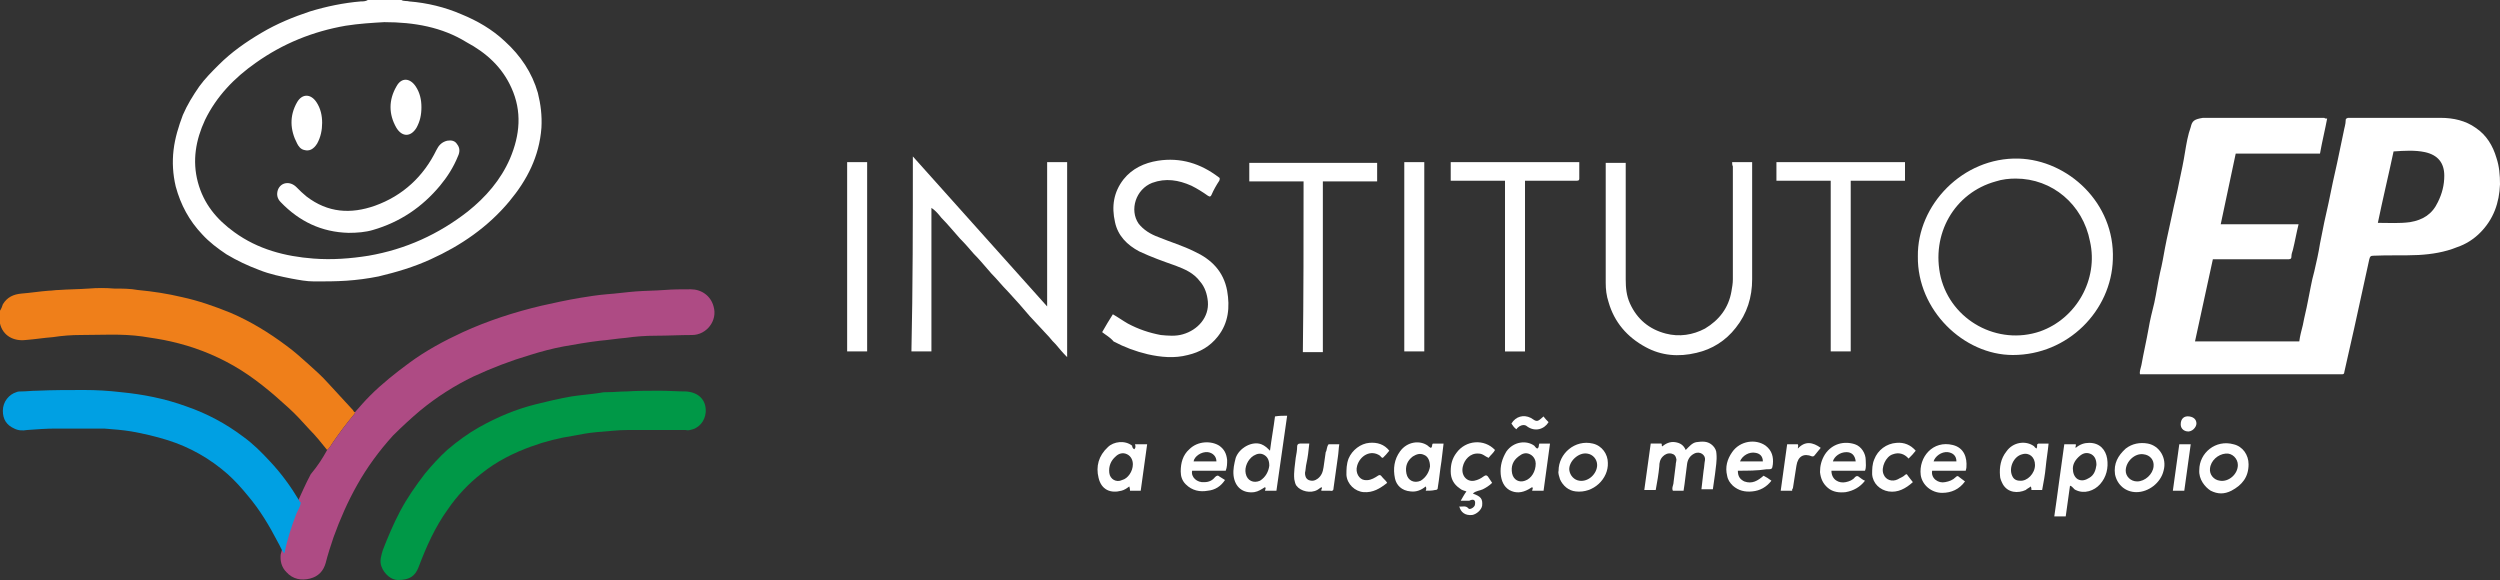 <?xml version="1.0" encoding="utf-8"?>
<!-- Generator: Adobe Illustrator 26.0.2, SVG Export Plug-In . SVG Version: 6.00 Build 0)  -->
<svg version="1.1" id="Layer_1" xmlns="http://www.w3.org/2000/svg" xmlns:xlink="http://www.w3.org/1999/xlink" x="0px" y="0px"
	 viewBox="0 0 350 81.2" style="enable-background:new 0 0 350 81.2;" xml:space="preserve">
<rect x="0" y="0" width="350" height="81.2" fill="#333333" stroke="none"/>
<style type="text/css">
	.st0{fill:#FFFFFF;}
	.st1{fill:#EF7F1A;}
	.st2{fill:#AE4B84;}
	.st3{fill:#009847;}
	.st4{fill:#00A0E3;}
</style>
<g>
	<g>
		<path class="st0" d="M325.8,16.6c-0.3,1.6-0.7,3.2-1,4.9c-3.9,0-7.8,0-11.8,0c-0.7,3.3-1.4,6.6-2.1,9.9c3.7,0,7.3,0,10.9,0
			c-0.3,1.2-0.5,2.4-0.8,3.6c-0.1,0.3-0.2,0.6-0.2,0.9c0,0.4-0.2,0.4-0.6,0.4c-3.3,0-6.6,0-9.9,0c-0.2,0-0.3,0-0.5,0
			c-0.8,3.8-1.7,7.7-2.5,11.5c4.9,0,9.7,0,14.6,0c0.1-0.8,0.3-1.5,0.5-2.3c0.2-1.1,0.5-2.2,0.7-3.3c0.3-1.4,0.5-2.8,0.9-4.2
			c0.3-1.3,0.6-2.6,0.8-3.9c0.2-1,0.4-2,0.6-3c0.2-0.9,0.4-1.8,0.6-2.7c0.2-1,0.4-2,0.6-2.9c0.2-0.9,0.4-1.8,0.6-2.7
			c0.3-1.4,0.6-2.8,0.9-4.3c0.1-0.6,0.3-1.1,0.3-1.7c0-0.2,0.1-0.2,0.3-0.3c0.1,0,0.2,0,0.3,0c4.2,0,8.5,0,12.7,0
			c1.8,0,3.5,0.4,4.9,1.4c1.5,1,2.4,2.5,2.9,4.2c0.4,1.2,0.5,2.4,0.5,3.7c-0.1,2.6-0.9,4.9-2.8,6.8c-0.9,0.9-2,1.6-3.2,2
			c-1.7,0.7-3.6,1-5.4,1.1c-2.1,0.1-4.2,0-6.3,0.1c-0.4,0-0.5,0.1-0.6,0.5c-0.7,3.2-1.4,6.4-2.1,9.6c-0.5,2.1-0.9,4.1-1.4,6.2
			c0,0.2-0.1,0.3-0.3,0.3c0,0-0.1,0-0.1,0c-9.3,0-18.7,0-28,0c-0.1,0-0.1,0-0.2,0c-0.1-0.4,0.1-0.8,0.2-1.3c0.3-1.7,0.7-3.4,1-5.1
			c0.2-1.2,0.5-2.4,0.8-3.6c0.3-1.4,0.5-2.8,0.8-4.2c0.3-1.2,0.5-2.4,0.7-3.5c0.3-1.6,0.7-3.2,1-4.7c0.3-1.5,0.7-3,1-4.6
			c0.3-1.4,0.6-2.8,0.8-4.1c0.2-1.2,0.4-2.4,0.8-3.5c0.2-0.9,0.5-1.1,1.7-1.3c0.1,0,0.2,0,0.3,0c5.6,0,11.1,0,16.7,0
			C325.5,16.6,325.6,16.6,325.8,16.6z M335.1,21.2c-0.7,3.3-1.5,6.6-2.2,10c1.6,0,3,0.1,4.5-0.1c1.8-0.3,3.1-1.1,3.9-2.8
			c0.6-1.2,0.9-2.4,0.9-3.7c0-1.8-0.9-2.9-2.7-3.3C338.1,21,336.6,21.1,335.1,21.2z"/>
		<path class="st0" d="M268.5,35.9c-0.1-7.2,6.3-13.9,14.1-13.7c6.9,0.2,13.5,6.2,13.2,14.1c-0.2,7.2-6.3,13.4-14,13.4
			C274.9,49.7,268.4,43.4,268.5,35.9z M282.2,25c-0.9,0-1.9,0.1-2.8,0.4c-5.8,1.6-9.1,7.4-7.7,13.4c1.5,6.1,8,9.6,13.9,7.6
			c5.1-1.8,8.2-7.3,7-12.6C291.6,28.6,287.3,25,282.2,25z"/>
		<path class="st0" d="M127.8,21.9c6.3,7,12.5,14,18.8,21c0-6.8,0-13.5,0-20.2c0.9,0,1.8,0,2.8,0c0,9.1,0,18.1,0,27.3
			c-0.6-0.6-1.1-1.2-1.6-1.8c-0.3-0.3-0.6-0.6-0.9-1c-0.9-1-1.8-1.9-2.7-2.9c-1-1.2-2-2.3-3.1-3.5c-0.8-0.8-1.5-1.7-2.3-2.5
			c-0.8-0.9-1.6-1.9-2.5-2.8c-0.6-0.7-1.2-1.4-1.9-2.1c-0.9-1-1.7-2-2.6-2.9c-0.4-0.5-0.8-1-1.4-1.4c0,6.7,0,13.4,0,20.1
			c-0.9,0-1.8,0-2.8,0C127.8,40.2,127.8,31.1,127.8,21.9z"/>
		<path class="st0" d="M242.5,22.7c0.9,0,1.8,0,2.8,0c0,0.2,0,0.3,0,0.5c0,5.3,0,10.6,0,15.9c0,2.5-0.7,4.8-2.3,6.8
			c-1.4,1.8-3.3,3-5.5,3.5c-2.5,0.6-4.9,0.4-7.1-0.8c-2.6-1.4-4.4-3.5-5.2-6.3c-0.3-0.9-0.4-1.8-0.4-2.7c0-5.5,0-11,0-16.4
			c0-0.1,0-0.3,0-0.4c0.9,0,1.8,0,2.8,0c0,0.2,0,0.4,0,0.5c0,5.3,0,10.6,0,15.8c0,1.2,0.1,2.3,0.6,3.4c1,2.2,2.7,3.6,5,4.2
			c1.9,0.5,3.8,0.2,5.5-0.7c2-1.2,3.3-2.9,3.7-5.2c0.1-0.6,0.2-1.1,0.2-1.7c0-5.3,0-10.5,0-15.8C242.5,23.1,242.5,22.9,242.5,22.7z"
			/>
		<path class="st0" d="M154.3,46.5c0.5-0.9,1-1.7,1.5-2.5c0.7,0.4,1.4,0.9,2.1,1.3c1.5,0.8,3,1.3,4.6,1.6c1,0.1,2.1,0.2,3.1-0.1
			c2.1-0.6,3.7-2.4,3.5-4.6c-0.1-1-0.4-2-1.1-2.8c-0.9-1.2-2.1-1.7-3.4-2.2c-1.7-0.6-3.4-1.2-5.1-2c-1.7-0.9-3-2.2-3.4-4.1
			c-0.5-2.2-0.2-4.2,1.2-6c1.2-1.5,2.9-2.3,4.8-2.6c3.2-0.5,6,0.4,8.5,2.3c0.2,0.1,0.2,0.2,0.1,0.5c-0.4,0.6-0.8,1.3-1.1,2
			c-0.1,0.2-0.2,0.3-0.5,0.1c-0.7-0.5-1.5-1-2.3-1.4c-1.8-0.8-3.6-1.1-5.5-0.4c-2.3,0.9-3.2,3.8-1.9,5.7c0.7,0.9,1.7,1.5,2.8,1.9
			c1.7,0.7,3.4,1.2,5,2c2.4,1.1,4.1,2.8,4.6,5.5c0.4,2.3,0.2,4.5-1.3,6.4c-1.1,1.4-2.5,2.2-4.2,2.6c-1.9,0.5-3.8,0.3-5.6-0.1
			c-1.7-0.4-3.3-1-4.8-1.8C155.4,47.2,154.8,46.9,154.3,46.5z"/>
		<path class="st0" d="M256.3,49.2c0-8,0-15.9,0-23.9c-2.5,0-5,0-7.6,0c0-0.9,0-1.7,0-2.6c6,0,12,0,18,0c0,0.9,0,1.7,0,2.6
			c-2.5,0-5,0-7.6,0c0,8,0,15.9,0,23.9C258.2,49.2,257.3,49.2,256.3,49.2z"/>
		<path class="st0" d="M221.1,22.7c0,0.8,0,1.5,0,2.3c0,0.3-0.2,0.3-0.4,0.3c-2.2,0-4.5,0-6.7,0c-0.1,0-0.3,0-0.5,0
			c0,8,0,15.9,0,23.9c-0.9,0-1.8,0-2.8,0c0-7.9,0-15.9,0-23.9c-2.5,0-5.1,0-7.6,0c0-0.9,0-1.7,0-2.6
			C209.1,22.7,215.1,22.7,221.1,22.7z"/>
		<path class="st0" d="M182.5,25.4c-2.5,0-5,0-7.6,0c0-0.9,0-1.7,0-2.6c6,0,11.9,0,17.9,0c0,0.8,0,1.7,0,2.6c-2.5,0-5,0-7.6,0
			c0,8,0,15.9,0,23.9c-0.9,0-1.9,0-2.8,0C182.5,41.3,182.5,33.3,182.5,25.4z"/>
		<path class="st0" d="M196.6,22.7c1,0,1.9,0,2.8,0c0,8.8,0,17.6,0,26.5c-0.9,0-1.9,0-2.8,0C196.6,40.4,196.6,31.6,196.6,22.7z"/>
		<path class="st0" d="M118.6,22.7c0.9,0,1.8,0,2.8,0c0,8.8,0,17.6,0,26.5c-0.9,0-1.8,0-2.8,0C118.6,40.4,118.6,31.6,118.6,22.7z"/>
		<path class="st0" d="M235.7,68.7c-0.5,0-1,0-1.5,0c-0.2-0.4,0.1-0.8,0.1-1.2c0.1-0.8,0.2-1.6,0.3-2.4c0-0.3,0.1-0.5,0.1-0.8
			c-0.1-0.5-0.3-0.7-0.7-0.8c-0.5-0.1-0.9,0.1-1.2,0.4c-0.4,0.4-0.5,0.9-0.5,1.4c-0.1,1.1-0.3,2.2-0.5,3.3c-0.6,0-1.1,0-1.6,0
			c0.3-2.2,0.6-4.3,0.9-6.5c0.6,0,1.1,0,1.5,0c0.1,0.1,0,0.3,0.1,0.4c0.5-0.4,1.1-0.7,1.8-0.6c0.7,0.1,1.2,0.4,1.5,1.1
			c0.5-0.5,0.9-1,1.5-1.1c0.8-0.1,1.6-0.2,2.3,0.5c0.3,0.3,0.5,0.7,0.5,1.1c0.1,1-0.1,1.9-0.2,2.9c-0.1,0.7-0.2,1.4-0.3,2.1
			c-0.6,0-1.1,0-1.6,0c0.1-0.9,0.2-1.8,0.3-2.6c0.1-0.5,0.1-1,0.2-1.5c0.1-0.7-0.7-1.3-1.5-0.9c-0.6,0.3-0.9,0.8-1,1.4
			C236,66.3,235.9,67.5,235.7,68.7z"/>
		<path class="st0" d="M180.2,58.2c-0.5,3.5-1,7-1.5,10.5c-0.6,0-1.1,0-1.6,0c0-0.2,0.2-0.3,0-0.5c-0.5,0.3-0.9,0.6-1.5,0.7
			c-1.6,0.2-2.7-0.7-2.9-2.3c-0.1-0.9,0.1-1.7,0.3-2.5c0.5-1.4,2.3-2.4,3.6-1.9c0.5,0.2,0.8,0.5,1.2,0.9c0.2-1.6,0.5-3.2,0.7-4.8
			C179.1,58.2,179.6,58.2,180.2,58.2z M177.7,65.2c0-0.7-0.2-1.2-0.7-1.5c-0.5-0.3-1-0.2-1.5,0.1c-0.8,0.5-1.3,1.6-1.1,2.5
			c0.2,1,1.1,1.4,2,1C177.2,66.8,177.6,66,177.7,65.2z"/>
		<path class="st0" d="M289.8,68c-0.2,1.4-0.4,2.8-0.6,4.3c-0.5,0-1,0-1.6,0c0.5-3.4,0.9-6.7,1.4-10.1c0.5,0,1,0,1.6,0
			c0.1,0.2-0.1,0.3,0,0.5c0.6-0.5,1.2-0.7,1.9-0.7c1.5,0,2.3,1,2.5,2.2c0.2,1.3-0.1,2.6-1,3.6c-0.8,0.9-2.2,1.4-3.4,0.8
			C290.3,68.5,290.2,68.1,289.8,68z M293.5,65.1c0-0.7-0.2-1.2-0.7-1.5c-0.6-0.3-1.1-0.2-1.6,0.2c-0.6,0.5-1,1.1-1,1.8
			c0,0.6,0.2,1.2,0.7,1.5c0.6,0.3,1.1,0.1,1.6-0.2C293.2,66.5,293.4,65.8,293.5,65.1z"/>
		<path class="st0" d="M285.1,62.8c0.1-0.2,0.1-0.2,0.1-0.6c0.1,0,0.1-0.1,0.2-0.1c0.5,0,0.9,0,1.4,0c-0.1,1.1-0.3,2.2-0.4,3.3
			c-0.1,1.1-0.3,2.1-0.5,3.2c-0.5,0-1,0-1.5,0c0-0.2,0-0.3-0.1-0.5c-0.2,0.2-0.5,0.3-0.7,0.5c-1.1,0.5-2.5,0.4-3.2-0.8
			c-0.2-0.4-0.4-0.8-0.4-1.2c-0.1-1.2,0.1-2.4,0.9-3.4c0.9-1.3,2.7-1.6,3.9-0.7C284.8,62.6,285,62.7,285.1,62.8z M284.9,65.1
			c0-1.1-0.8-1.8-1.8-1.5c-1.2,0.3-1.9,1.9-1.4,3c0.2,0.5,0.6,0.7,1.1,0.7C283.8,67.4,284.9,66.3,284.9,65.1z"/>
		<path class="st0" d="M158.8,62.9c0.2-0.2,0.2-0.4,0.1-0.7c0.6,0,1.1,0,1.7,0c-0.3,2.2-0.6,4.3-0.9,6.5c-0.5,0-1,0-1.5,0
			c0-0.1,0-0.3-0.1-0.6c-0.4,0.3-0.7,0.5-1.1,0.6c-1.5,0.4-2.8-0.1-3.2-1.8c-0.4-1.6,0-3.1,1.3-4.3c0.8-0.8,2.4-1,3.4-0.2
			C158.5,62.6,158.6,62.8,158.8,62.9z M158.6,65c0-0.5-0.2-1.1-0.8-1.4c-0.6-0.3-1.2-0.1-1.6,0.3c-0.7,0.6-1,1.4-0.9,2.3
			c0.1,0.9,1,1.4,1.8,1C157.9,67,158.6,66,158.6,65z"/>
		<path class="st0" d="M216.1,68.7c-0.5,0-1.1,0-1.6,0c0-0.2,0.2-0.3,0-0.5c-0.2,0.1-0.3,0.2-0.5,0.3c-0.9,0.5-1.8,0.6-2.7,0.1
			c-0.8-0.5-1.1-1.3-1.2-2.2c-0.1-1.2,0.2-2.2,0.8-3.2c1-1.4,2.8-1.6,3.9-0.8c0.1,0.1,0.2,0.3,0.4,0.4c0.3-0.1,0.2-0.5,0.3-0.7
			c0.5,0,1,0,1.5,0C216.7,64.4,216.4,66.5,216.1,68.7z M215,64.9c0-0.4-0.2-1-0.8-1.3c-0.6-0.3-1.1-0.1-1.6,0.3
			c-0.8,0.6-1.1,1.4-0.9,2.4c0.2,0.9,1,1.3,1.8,1C214.4,67,215,66,215,64.9z"/>
		<path class="st0" d="M199.6,68.7c0.1-0.2,0.1-0.4,0-0.6c-0.6,0.5-1.3,0.8-2.1,0.7c-1.3-0.1-2-0.9-2.2-1.8
			c-0.3-1.4-0.1-2.7,0.7-3.8c1-1.4,2.8-1.6,3.9-0.8c0.1,0.1,0.2,0.2,0.4,0.3c0.3-0.1,0.1-0.4,0.3-0.6c0.5,0,1,0,1.5,0
			c-0.1,0.9-0.2,1.7-0.3,2.5c-0.2,1.2-0.3,2.4-0.5,3.6c0,0.3-0.1,0.4-0.4,0.4C200.5,68.7,200.1,68.7,199.6,68.7z M200.2,65.3
			c0-0.8-0.3-1.4-0.8-1.6c-0.6-0.3-1.1-0.1-1.6,0.2c-0.8,0.6-1.1,1.4-0.9,2.4c0.2,1,1.1,1.4,2,1C199.7,66.8,200.1,66,200.2,65.3z"/>
		<path class="st0" d="M171.6,65.9c-1.6,0-3.2,0-4.7,0c-0.2,0.9,0.7,1.7,1.7,1.6c0.6,0,1.1-0.2,1.5-0.7c0.2-0.2,0.4-0.3,0.6-0.1
			c0.3,0.2,0.5,0.3,0.8,0.5c-0.6,0.9-1.4,1.4-2.4,1.5c-1.1,0.2-2.2,0-3.1-0.9c-0.5-0.5-0.7-1.1-0.7-1.8c0-1.2,0.3-2.3,1.2-3.1
			c1.2-1.2,3.1-1.2,4.2-0.5c0.7,0.5,1,1.1,1.1,2C171.8,64.9,171.8,65.4,171.6,65.9z M170.3,64.6c0-0.7-0.5-1.2-1.2-1.3
			c-0.9-0.1-1.9,0.6-2,1.3C168.2,64.6,169.3,64.6,170.3,64.6z"/>
		<path class="st0" d="M243.3,65.9c0,0.8,0.3,1.2,0.9,1.5c1.1,0.4,1.9-0.1,2.7-0.8c0.4,0.2,0.7,0.4,1.1,0.7
			c-0.7,0.9-1.6,1.4-2.7,1.5c-1,0.1-1.9-0.1-2.7-0.8c-0.4-0.4-0.7-0.8-0.8-1.4c-0.3-1.2,0-2.3,0.7-3.3c1.1-1.6,3.3-1.9,4.7-0.9
			c0.9,0.7,1.1,1.6,1,2.6c-0.1,0.7-0.1,0.7-0.9,0.7C246,65.9,244.7,65.9,243.3,65.9z M243.6,64.6c1.1,0,2.2,0,3.2,0
			c0-0.7-0.4-1.1-1-1.2C244.9,63.2,243.9,63.8,243.6,64.6z"/>
		<path class="st0" d="M275.2,65.9c-1.6,0-3.1,0-4.7,0c-0.2,1.1,0.9,1.8,1.8,1.6c0.6-0.1,1.1-0.3,1.5-0.7c0.2-0.2,0.3-0.2,0.5,0
			c0.3,0.2,0.5,0.4,0.8,0.6c-0.8,1.1-1.9,1.6-3.2,1.6c-1.5,0-2.8-1.1-3-2.5c-0.3-2.5,1.7-4.9,4.5-4.2c1.6,0.4,2,1.8,1.9,3.1
			C275.3,65.4,275.3,65.6,275.2,65.9z M273.9,64.6c0-0.8-0.5-1.2-1.2-1.3c-0.9-0.1-1.8,0.6-2,1.3C271.7,64.6,272.8,64.6,273.9,64.6z
			"/>
		<path class="st0" d="M261.1,65.9c-1.6,0-3.2,0-4.7,0c0,1.3,1.1,1.8,2,1.6c0.5-0.1,1-0.3,1.3-0.7c0.2-0.2,0.4-0.2,0.6,0
			c0.3,0.2,0.5,0.4,0.8,0.5c-0.7,0.9-1.6,1.4-2.7,1.6c-0.9,0.1-1.8,0-2.5-0.6c-0.7-0.6-1-1.3-1.1-2.2c0-0.9,0.2-1.7,0.7-2.5
			c1-1.5,2.7-1.9,4.2-1.4c0.9,0.3,1.5,1.3,1.5,2.2C261.2,64.9,261.3,65.4,261.1,65.9z M259.8,64.6c-0.1-0.9-0.6-1.3-1.3-1.3
			c-0.9,0-1.7,0.6-1.9,1.3C257.7,64.6,258.7,64.6,259.8,64.6z"/>
		<path class="st0" d="M208.9,67.6c-0.4,0.4-0.9,0.7-1.3,0.9c-0.4,0.2-1,0.2-1.4,0.6c1.1,0.4,1.4,0.7,1.3,1.7
			c-0.1,0.6-0.8,1.2-1.4,1.3c-1,0.1-1.6-0.4-1.8-1.2c0.4,0.1,0.9-0.2,1.3,0.3c0.2,0.2,0.9-0.2,0.9-0.6c0.1-0.6-0.2-0.8-0.8-0.5
			c-0.1,0-0.1,0-0.2,0c-0.3,0-0.6,0-1,0c0.3-0.5,0.5-0.9,0.8-1.3c-0.3-0.1-0.7-0.2-0.9-0.4c-0.9-0.6-1.3-1.4-1.3-2.4
			c0-1,0.2-1.8,0.8-2.6c1.3-1.8,3.9-2,5.4-0.4c-0.2,0.4-0.6,0.7-0.9,1.1c-0.5-0.2-0.8-0.6-1.4-0.6c-1.2-0.1-2,0.9-2.2,1.8
			c-0.3,1.2,0.5,2.2,1.6,2c0.5-0.1,0.9-0.3,1.3-0.6c0.3-0.2,0.4-0.2,0.6,0C208.5,67,208.7,67.3,208.9,67.6z"/>
		<path class="st0" d="M299.1,68.9c-1.5,0-2.7-1-3-2.5c-0.2-1.5,0.4-2.6,1.5-3.6c0.9-0.7,2-0.9,3.1-0.7c1.6,0.3,2.7,2,2.2,3.8
			C302.5,67.6,300.8,68.9,299.1,68.9z M299.2,67.4c1.1,0,2.2-1,2.3-2.1c0.1-0.9-0.5-1.6-1.4-1.7c-1.2-0.2-2.5,1-2.5,2.3
			C297.6,66.7,298.3,67.4,299.2,67.4z"/>
		<path class="st0" d="M307.9,65.8c0-2.4,2.3-4.3,4.8-3.6c1.3,0.3,2.1,1.5,2.1,2.8c0,1.8-0.9,2.9-2.4,3.7c-1,0.5-1.9,0.5-2.9,0
			C308.7,68.2,307.8,67.1,307.9,65.8z M313.3,65.1c0-0.9-0.8-1.7-1.7-1.6c-1.1,0.1-2.1,1-2.2,2.1c-0.1,0.8,0.5,1.6,1.4,1.7
			C312,67.5,313.3,66.4,313.3,65.1z"/>
		<path class="st0" d="M218.2,65.9c0-2.4,2.3-4.4,4.8-3.8c1.3,0.3,2.1,1.5,2.1,2.7c0.1,2.2-2,4.3-4.5,4c-1-0.1-1.8-0.8-2.2-1.7
			C218.3,66.7,218.1,66.3,218.2,65.9z M223.6,65.1c0-0.8-0.6-1.5-1.4-1.6c-1.2-0.2-2.6,1.1-2.5,2.3c0.1,0.8,0.7,1.4,1.4,1.5
			C222.4,67.5,223.6,66.3,223.6,65.1z"/>
		<path class="st0" d="M186,62.2c0.5,0,1,0,1.5,0c-0.1,0.6-0.1,1.2-0.2,1.8c-0.2,1.4-0.4,2.9-0.6,4.3c0,0.3-0.1,0.5-0.5,0.4
			c-0.4,0-0.8,0-1.2,0c-0.1-0.2,0.2-0.3,0-0.5c-0.2,0.1-0.4,0.3-0.6,0.4c-0.9,0.5-2.3,0.2-2.9-0.6c-0.2-0.3-0.2-0.5-0.3-0.9
			c-0.1-1,0.1-2,0.2-3c0.1-0.5,0.2-1.1,0.2-1.6c0-0.2,0.1-0.4,0.4-0.4c0.4,0,0.9,0,1.3,0c-0.1,1-0.2,1.9-0.4,2.8
			c-0.1,0.4-0.1,0.9-0.2,1.3c0,0.4,0.1,0.8,0.5,1c0.5,0.2,0.9,0.1,1.3-0.2c0.5-0.4,0.7-0.9,0.8-1.6c0.1-0.7,0.2-1.4,0.3-2.1
			C185.8,63,185.7,62.6,186,62.2z"/>
		<path class="st0" d="M268.2,63.1c-0.3,0.4-0.6,0.7-1,1.1c-0.6-0.7-1.4-0.9-2.2-0.6c-1,0.3-1.7,1.9-1.3,2.8c0.3,0.8,1.2,1.1,2,0.7
			c0.3-0.2,0.7-0.3,1-0.6c0.2-0.2,0.3-0.1,0.4,0.1c0.2,0.3,0.5,0.6,0.7,0.9c-1,0.9-2.1,1.5-3.4,1.3c-1.2-0.2-2.2-1.1-2.3-2.4
			c0-0.7,0-1.4,0.3-2.1c0.5-1.3,1.7-2.2,3.1-2.3C266.6,61.9,267.5,62.3,268.2,63.1z"/>
		<path class="st0" d="M194.2,67.6c-1,0.8-2,1.4-3.3,1.3c-1.2-0.1-2.3-1.1-2.4-2.4c0-0.8,0-1.5,0.3-2.3c0.5-1.2,1.7-2.1,2.9-2.2
			c1.1-0.1,2.1,0.2,2.8,1.1c-0.3,0.4-0.6,0.7-0.9,1c-0.2,0-0.3-0.2-0.4-0.3c-1.3-0.9-2.8,0-3.2,1.4c-0.3,1,0.3,1.9,1,2
			c0.6,0.1,1.1-0.1,1.6-0.4c0.6-0.4,0.6-0.4,1,0.1C193.9,67.2,194.1,67.4,194.2,67.6z"/>
		<path class="st0" d="M250.9,68.7c-0.5,0-1.1,0-1.6,0c0.3-2.2,0.6-4.3,0.9-6.5c0.6,0,1.1,0,1.5,0c0.1,0.2,0,0.3,0,0.6
			c1-1.1,2.1-0.9,3.2-0.1c-0.3,0.4-0.6,0.7-0.9,1.1c-0.1,0.1-0.2,0.1-0.3,0.1c-1.2-0.5-2,0-2.2,1.3c-0.2,1.1-0.3,2.1-0.5,3.2
			C250.9,68.4,250.9,68.5,250.9,68.7z"/>
		<path class="st0" d="M305.8,68.7c-0.6,0-1.1,0-1.6,0c0.3-2.2,0.6-4.4,0.9-6.5c0.5,0,1,0,1.6,0C306.4,64.3,306.1,66.5,305.8,68.7z"
			/>
		<path class="st0" d="M216.1,58.3c0.2,0.3,0.5,0.6,0.7,0.8c-0.6,1-1.9,1.4-3,0.6c-0.3-0.3-0.8-0.2-1.1,0c-0.1,0.1-0.3,0.2-0.4,0.4
			c-0.3-0.2-0.5-0.5-0.7-0.8c0.6-1,1.7-1.3,2.7-0.8C215.2,59.1,215.2,59.1,216.1,58.3z"/>
		<path class="st0" d="M305.3,59.4c0-0.8,0.5-1.2,1.2-1.1c0.7,0.1,1,0.5,1,1c0,0.5-0.6,1.2-1.3,1.1
			C305.6,60.3,305.3,59.9,305.3,59.4z"/>
	</g>
	<g>
		<g>
			<path class="st1" d="M0,43.5c0.2-0.3,0.3-0.6,0.4-0.9c0.6-1,1.5-1.4,2.6-1.5c1.3-0.1,2.5-0.3,3.8-0.4c0.5,0,0.9-0.1,1.4-0.1
				c1.4-0.1,2.8-0.1,4.2-0.2c1.2-0.1,2.4-0.1,3.6,0c1.1,0,2.2,0,3.3,0.2c2.1,0.2,4.1,0.5,6.2,1c2.3,0.5,4.6,1.3,6.8,2.2
				c2.8,1.2,5.4,2.8,7.8,4.6c1.1,0.8,2.1,1.7,3.1,2.6c0.9,0.8,1.9,1.7,2.7,2.6c1.2,1.3,2.3,2.5,3.5,3.8c0.1,0.1,0.1,0.3,0.3,0.3
				c0,0.2-0.1,0.3-0.2,0.4c-1,1.2-1.9,2.4-2.8,3.7c-0.3,0.4-0.5,0.9-0.9,1.2c-0.8-1-1.6-2-2.5-2.9c-0.9-1-1.9-2.1-2.9-3
				c-2.4-2.2-4.9-4.3-7.7-5.9c-2.8-1.6-5.7-2.7-8.8-3.4c-1.3-0.3-2.7-0.5-4-0.7c-2.9-0.4-5.7-0.2-8.6-0.2c-1.3,0-2.6,0.1-3.9,0.3
				c-1.3,0.1-2.5,0.3-3.8,0.4c-1.7,0.2-3.2-0.6-3.6-2.3c0,0,0,0-0.1,0C0,44.6,0,44.1,0,43.5z"/>
			<path class="st2" d="M45.8,63c0.4-0.3,0.6-0.8,0.9-1.2c0.9-1.3,1.8-2.5,2.8-3.7c0.1-0.1,0.2-0.2,0.2-0.4c0.7-0.8,1.4-1.6,2.1-2.3
				c1.7-1.7,3.6-3.2,5.5-4.6c2.3-1.7,4.9-3.1,7.5-4.3c3.5-1.6,7.2-2.8,11-3.7c1.8-0.4,3.6-0.8,5.4-1.1c1.2-0.2,2.5-0.4,3.7-0.5
				c1.4-0.1,2.8-0.3,4.1-0.4c1.3-0.1,2.7-0.1,4-0.2c1.2-0.1,2.5-0.1,3.7-0.1c1.5,0,2.8,0.9,3.2,2.4c0.6,2-1,4-3,4
				c-1.7,0-3.4,0.1-5.1,0.1c-1.4,0-2.8,0.1-4.2,0.3c-1.2,0.1-2.4,0.3-3.6,0.4c-1.7,0.2-3.4,0.5-5.1,0.8c-1.6,0.3-3.1,0.7-4.7,1.2
				c-2.7,0.8-5.3,1.8-7.9,3c-2.7,1.3-5.2,2.9-7.5,4.8c-1.3,1.1-2.6,2.3-3.8,3.5c-1.9,2.1-3.6,4.4-5,6.9c-1.3,2.3-2.4,4.8-3.3,7.3
				c-0.4,1.2-0.8,2.4-1.1,3.6c-0.3,1.1-1,1.9-2.2,2.2c-1.2,0.3-2.4,0.1-3.3-0.9c-0.7-0.7-0.9-1.6-0.8-2.5c0.5-1.9,1.1-3.8,1.7-5.6
				c0.2-0.5,0.5-1.1,0.6-1.6c0.6-1.3,1.2-2.7,1.9-4C44.5,65.2,45.2,64.1,45.8,63z"/>
			<path class="st3" d="M96,60.2c-2.7,0-5.4,0-8.1,0c-1.5,0-2.9,0.2-4.4,0.3c-1.1,0.1-2.2,0.3-3.2,0.5c-2,0.3-4,0.8-5.9,1.5
				c-2.5,0.9-4.9,2.1-7,3.8c-1.8,1.4-3.4,3.1-4.7,5c-1.8,2.5-3,5.2-4.1,8.1c-0.5,1.3-1.3,1.8-2.9,1.8c-0.9,0-1.9-0.8-2.3-1.9
				c-0.3-0.8,0-1.6,0.2-2.3c0.7-1.8,1.5-3.7,2.4-5.4c1-1.9,2.2-3.6,3.5-5.3c1-1.2,2-2.3,3.1-3.3c1.4-1.2,2.9-2.3,4.5-3.2
				c2.5-1.4,5.1-2.5,7.9-3.2c1.6-0.4,3.3-0.8,5-1.1c1.3-0.2,2.7-0.3,4-0.5c0.4-0.1,0.8-0.1,1.2-0.1c0.8,0,1.6-0.1,2.5-0.1
				c1.6-0.1,3.2-0.1,4.7-0.1c1.2,0,2.4,0.1,3.6,0.1c1.7,0.1,2.9,1.1,2.8,2.9c-0.1,1.3-1,2.3-2.2,2.5C96.5,60.2,96.3,60.3,96,60.2z"
				/>
			<path class="st4" d="M42.1,70.3c0,0.6-0.4,1.1-0.6,1.6c-0.7,1.8-1.3,3.7-1.7,5.6c-0.4-0.5-0.6-1.1-0.9-1.6
				c-1.2-2.3-2.5-4.5-4.2-6.5c-0.9-1.1-1.8-2.1-2.8-3c-2.5-2.2-5.3-3.8-8.5-4.8c-1.6-0.5-3.3-0.9-5-1.2c-1.2-0.2-2.5-0.3-3.8-0.4
				C12.3,60,10.1,60,7.8,60c-1.3,0-2.7,0.1-4,0.2C3.2,60.3,2.6,60.3,2,60c-1.1-0.5-1.6-1.3-1.6-2.5c0-1.3,0.9-2.3,1.9-2.6
				c0.2-0.1,0.5-0.1,0.7-0.1c0.7,0,1.4-0.1,2.2-0.1c2.2-0.1,4.4-0.1,6.6-0.1c1.7,0,3.4,0.1,5.1,0.3c3.1,0.3,6.2,0.9,9.2,2
				c2.9,1,5.5,2.4,7.9,4.2c1.4,1,2.6,2.2,3.8,3.5c1.6,1.7,2.9,3.5,4.1,5.5C41.9,70.2,42,70.3,42.1,70.3z"/>
		</g>
		<g>
			<path class="st0" d="M56.2,0c0.3,0.2,0.8,0.1,1.1,0.2c2.5,0.2,5,0.8,7.3,1.8c2.2,0.9,4.3,2.1,6.1,3.8c2.2,2,3.8,4.4,4.6,7.2
				c0.4,1.6,0.6,3.2,0.5,4.9c-0.3,4-2,7.3-4.5,10.3c-3,3.6-6.8,6.2-11,8.1c-2.4,1.1-4.8,1.8-7.3,2.4c-1.5,0.3-3,0.5-4.5,0.6
				c-1.5,0.1-3,0.1-4.5,0.1c-1.1,0-2.1-0.2-3.2-0.4c-1.5-0.3-3-0.6-4.5-1.2c-1.6-0.6-3.1-1.3-4.6-2.2c-1.2-0.8-2.4-1.7-3.4-2.8
				c-1.8-1.9-3-4.1-3.7-6.7c-0.4-1.7-0.5-3.4-0.3-5.1c0.2-1.7,0.7-3.3,1.3-4.9c0.6-1.4,1.4-2.7,2.3-4c0.8-1.1,1.7-2,2.7-3
				c1.8-1.8,3.8-3.2,6-4.5c2.2-1.3,4.4-2.2,6.8-3c2.3-0.7,4.7-1.2,7.1-1.4c0.3,0,0.7,0,1-0.2C53.1,0,54.6,0,56.2,0z M53.8,3.1
				c-1.7,0.1-3.5,0.2-5.4,0.5c-4.6,0.8-8.8,2.5-12.6,5.2c-3,2.1-5.5,4.7-7.1,8c-1.3,2.8-1.8,5.7-1,8.7c0.8,3,2.6,5.2,5.1,7
				c3.3,2.4,7.1,3.4,11.1,3.7c2.6,0.2,5.2,0,7.7-0.4c5.2-0.9,9.8-3,13.9-6.2c2.5-2,4.6-4.4,5.9-7.4c1.4-3.3,1.7-6.6,0.2-9.9
				c-1.3-2.9-3.5-4.9-6.3-6.4C61.9,3.8,58,3.1,53.8,3.1z"/>
			<path class="st0" d="M48.8,32.6c-3.8-0.1-6.9-1.6-9.5-4.3c-0.5-0.5-0.6-1.1-0.4-1.7c0.4-1.1,1.7-1.3,2.6-0.4
				c0.5,0.5,0.9,0.9,1.4,1.3c3,2.3,6.2,2.5,9.6,1.3c3.9-1.4,6.8-4.1,8.6-7.8c0.3-0.6,0.7-1.1,1.5-1.3c0.6-0.1,1.1,0,1.4,0.5
				c0.4,0.5,0.4,1.1,0.1,1.7c-0.6,1.5-1.5,2.9-2.5,4.1c-2.5,3-5.6,5.1-9.4,6.2C51.2,32.5,50,32.6,48.8,32.6z"/>
			<path class="st0" d="M59,15c0,1.1-0.2,2-0.7,2.9c-0.8,1.3-2,1.3-2.8,0c-1.1-1.9-1.1-3.9,0-5.8c0.7-1.3,1.9-1.2,2.7,0
				C58.8,13,59,14,59,15z"/>
			<path class="st0" d="M45.1,17.2c0,1-0.2,2-0.7,2.9c-0.5,0.8-1.1,1.1-1.8,0.9c-0.5-0.1-0.8-0.5-1-0.9c-1-1.9-1.1-3.9,0-5.8
				c0.7-1.2,1.9-1.2,2.7,0C44.9,15.2,45.1,16.2,45.1,17.2z"/>
		</g>
	</g>
</g>
</svg>
